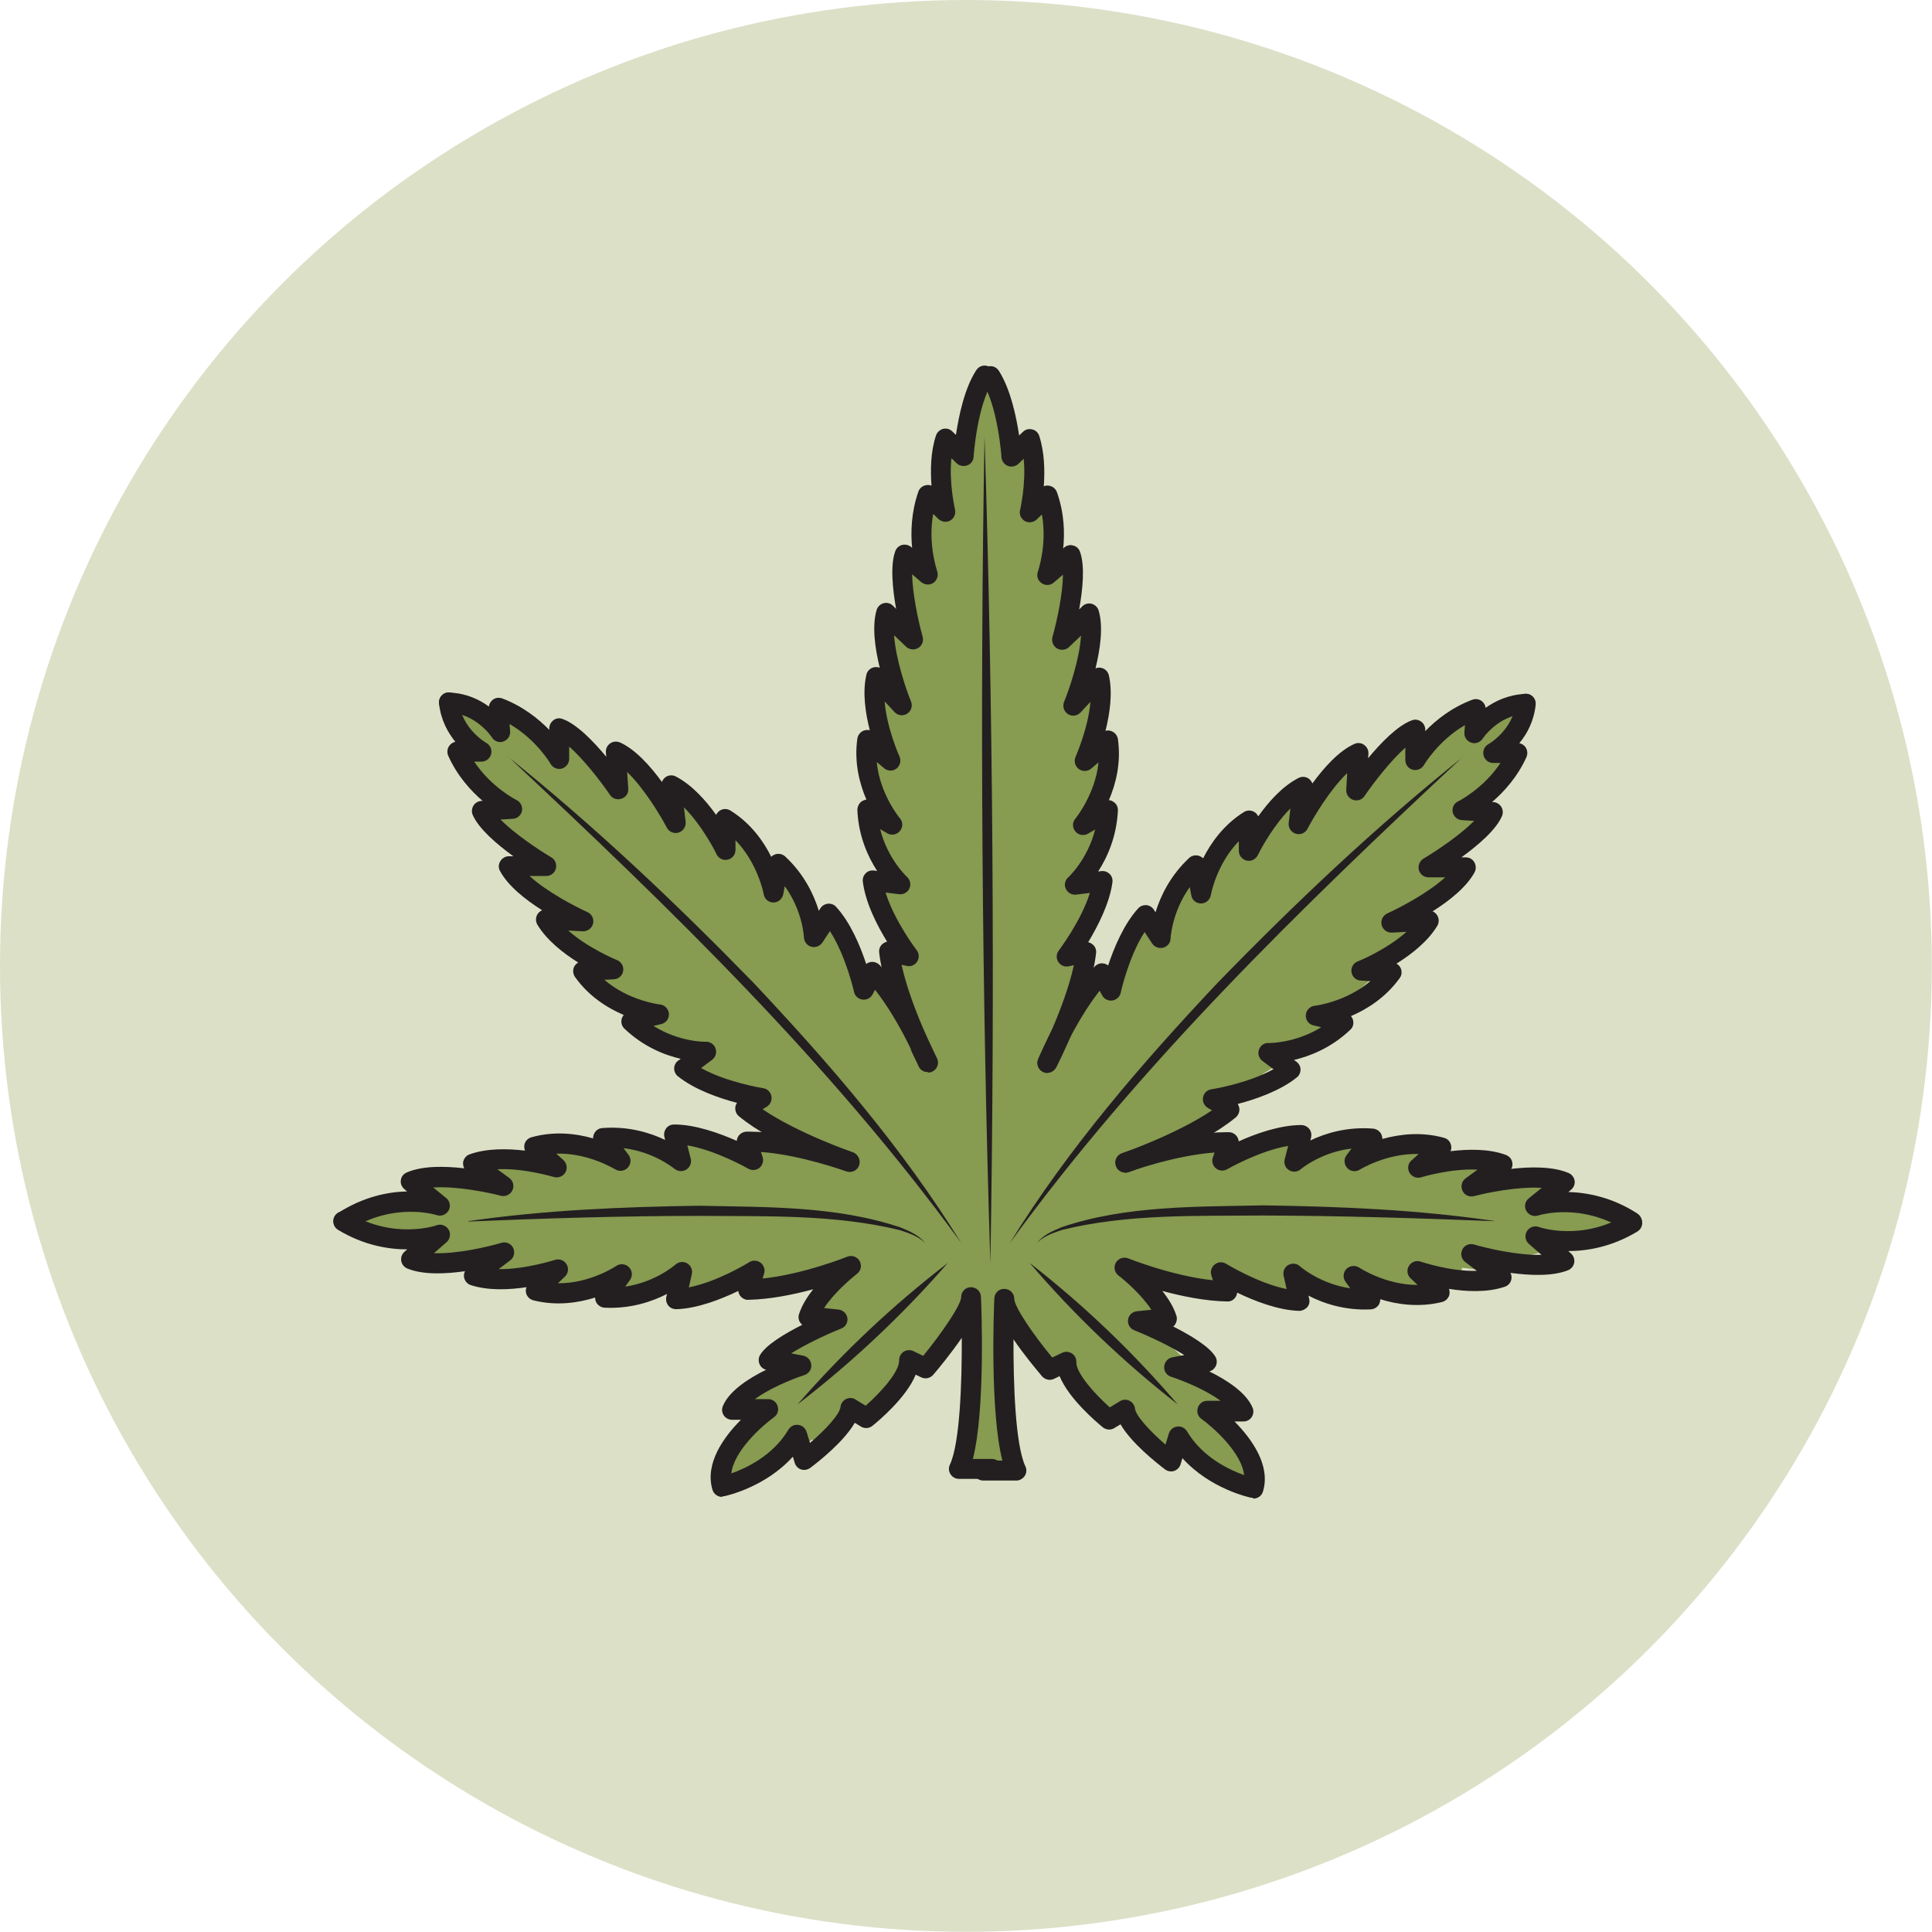 <?xml version="1.0" encoding="UTF-8"?><svg id="Layer_1" xmlns="http://www.w3.org/2000/svg" viewBox="0 0 102.71 102.71"><defs><style>.cls-1{fill:none;}.cls-2{fill:#dce0c7;}.cls-3{fill:#231f20;}.cls-4{fill:#879b51;}</style></defs><circle class="cls-2" cx="51.35" cy="51.35" r="51.35"/><g><g><path class="cls-1" d="M55.04,33.53c0,.1,.01,.2,.02,.31,.01-.02,.03-.03,.04-.05-.02-.08-.04-.17-.06-.26Z"/><path class="cls-1" d="M66.62,57.42c-.09,.07-.06,.08,0,0h0Z"/><path class="cls-1" d="M72.38,41.34s-.06-.01-.05,0c0,.01,.03,0,.05,0Z"/><path class="cls-4" d="M85.15,64.16c-4.05-1.86-8.36-2.98-12.81-3.28-2.26-.15-4.53-.1-6.8-.08-.99,0-2,0-2.99,.11,.55-.43,1.08-.9,1.57-1.4,.21-.22,.32-.5,.35-.78,.33-.21,.69-.38,1.06-.52,.55,.02,1.12-.29,1.45-.76,.07-.1,.12-.22,.15-.35l.03-.02c.33-.21,.66-.41,.99-.62l1.87-1.17c.5-.31,.68-.84,.61-1.33,.06-.04,.12-.08,.18-.12,.03-.02,.05-.03,.08-.04,.22-.16,.45-.31,.67-.47,.19-.13,.35-.31,.46-.5,.81-.72,1.63-1.44,2.44-2.15,.46-.4,.5-.91,.32-1.34,.68-.66,1.36-1.31,2.04-1.97,.45-.43,.45-1.09,.18-1.59l.04-.08c.08-.14,.12-.28,.15-.41,.22-.06,.44-.13,.66-.26,.55-.33,.79-1.03,.55-1.62,.91-.77,1.64-1.75,2.09-2.85-.03-.01-.06-.02-.09-.04l-.16-.12c-.08-.07-.13-.15-.16-.25-.05-.09-.07-.19-.07-.3,0-.11,.02-.21,.07-.3,.03-.1,.09-.18,.16-.25,.03-.03,.05-.06,.07-.09,.09-.12,.17-.25,.24-.37,.07-.12,.16-.21,.28-.28l.09-.04c-.08-.51-.4-.93-.82-1.12-.01,.04-.03,.08-.05,.11-.05,.09-.12,.16-.2,.22-.08,.07-.16,.12-.27,.14-.13,.04-.25,.09-.37,.14-.06,.03-.13,.06-.19,.09-.12,.07-.25,.11-.39,.11l-.21-.03c-.06-.02-.12-.04-.18-.08-.91,.74-1.94,1.18-3.09,1.52-.74,.22-1.38,.51-1.97,1.01-.22,.19-.42,.45-.66,.62-.51-.46-1.27-.42-1.82,.04-.59,.49-1.13,1.03-1.62,1.61-.42-.27-.98-.37-1.43-.07-.02,.02-.05,.03-.07,.05l.02,.18c0,.11-.02,.21-.07,.3-.03,.1-.09,.18-.16,.25-.07,.08-.15,.13-.25,.16-.09,.05-.19,.07-.3,.07-.03,0-.07,0-.1,0-.09,.02-.18,.03-.26,.05-.11,.03-.22,.03-.34,.01-.49,.37-.97,.75-1.45,1.14,.01,.03,.03,.06,.04,.09,.06,.19,.02,.44-.08,.6-.09,.15-.28,.33-.47,.36-.2,.03-.39,.09-.58,.15-.1,.05-.19,.1-.28,.16-.11,.1-.21,.21-.31,.33-.18,.24-.35,.48-.53,.72-.07,.12-.16,.21-.28,.28h-.02c.05,.15,.06,.31,.02,.46-.1,.42-.57,.65-.96,.55h-.02s-.08,0-.12,0c-.03,0-.06,.02-.09,.03-.04,.02-.08,.04-.11,.06h-.01s-.04,.04-.05,.05c-.06,.06-.12,.12-.18,.18,0,.01-.03,.03-.04,.05l-.02,.02c-.2,.28-.35,.58-.49,.89-.1,.25-.2,.51-.28,.77-.08,.25-.25,.43-.47,.51-.01,.1-.04,.2-.09,.29l-.12,.16c-.1,.1-.21,.16-.35,.2l-.21,.03c-.1,0-.19-.02-.28-.06-.58,.82-1.14,1.66-1.66,2.52,.4-1.1,.74-2.22,1.03-3.36-.07-.03-.13-.07-.18-.13-.08-.07-.13-.15-.16-.25-.05-.09-.07-.19-.07-.3,0-.05,0-.09,0-.14,.01-.11,.03-.23,.05-.34,.02-.11,.06-.21,.1-.31,.04-.13,.1-.25,.2-.35l.16-.12c.11-.06,.22-.09,.35-.1,.12-.61,.22-1.23,.31-1.85-.06-.01-.11-.03-.16-.06-.1-.03-.18-.09-.25-.16-.08-.07-.13-.15-.16-.25-.05-.09-.07-.19-.07-.3,0-.04,0-.09,0-.13,.01-.1,.02-.21,.05-.31,.02-.08,.04-.16,.07-.23,.06-.14,.11-.27,.19-.4,.08-.13,.17-.25,.27-.36,.09-.09,.2-.15,.32-.19,.04-.49,.06-.99,.08-1.48-.07-.03-.13-.07-.18-.13-.08-.07-.13-.15-.16-.25-.05-.09-.07-.19-.07-.3v-.22c0-.14,.04-.27,.11-.39l.12-.16c.06-.06,.13-.1,.2-.14,0-.57-.02-1.13-.06-1.7-.12-.1-.23-.25-.26-.39-.12-.63-.11-1.24,0-1.87,0-.04,.02-.07,.04-.1-.04-.31-.08-.62-.13-.93-.13-.16-.28-.31-.39-.48-.06-.09-.1-.19-.14-.29-.02-.04-.03-.08-.03-.12-.02-.11-.04-.22-.03-.33,.01-.12,.02-.23,.06-.34,.03-.12,.09-.22,.17-.31-.04-.19-.08-.38-.12-.57-.09-.39-.18-.81-.28-1.23-.03,0-.05,0-.08,.01l-.21-.03c-.1-.02-.19-.07-.27-.14-.09-.06-.15-.13-.2-.22-.06-.09-.09-.19-.09-.29-.02-.1-.02-.21,.01-.31,0-.02,0-.03,0-.05,.03-.22,.04-.44,.08-.66,.03-.1,.07-.18,.13-.26-.06-.15-.12-.3-.19-.44-.17-.34-.43-.61-.74-.8-.12-.74-.23-1.47-.35-2.21-.08-.48-.36-.77-.71-.88-.09-.66-.13-1.34-.1-2.03,.03-.67-.36-1.07-.84-1.21-.07,0-.13-.02-.2-.04-.08-.01-.15-.02-.23-.02,0-.04,0-.08,0-.11-.02-.02-.04-.03-.06-.05-.16-.16-.2-.34-.23-.55-.04-.34-.08-.68-.13-1.02-.04-.33-.09-.65-.15-.97-.34-.17-.76-.2-1.13-.07v.02c-.2,.74-.54,1.44-.66,2.19,0,.08-.02,.16-.02,.24,0,.39-.28,.68-.63,.76-.27,1.66-.36,3.34-.36,5.02-.13,.77-.27,1.54-.41,2.31-.11-.03-.23-.05-.36-.05-.74,0-1.3,.61-1.32,1.32-.04,1.37-.08,2.74-.12,4.11-.73-.1-1.51,.32-1.49,1.26,.04,1.9,.45,3.77,1.22,5.49-.16,1.52-.26,3.06-.26,4.6,0,1.77,.14,3.54,.43,5.28-.88-.68-1.81-1.32-2.72-1.96-2.13-1.49-4.26-2.98-6.39-4.47-4.3-3.01-8.6-6.01-12.9-9.02-.54-.38-1.33-.15-1.72,.35,.09,.04,.18,.1,.24,.16,.14,.14,.23,.35,.23,.55v1.28h0c1.02,.72,2.04,1.43,3.05,2.15-.04,.28,0,.56,.17,.8,.26,.36,.52,.73,.78,1.09-.05,.27,0,.57,.19,.87,2.17,3.38,4.98,6.32,7.72,9.23,2.46,2.62,5.08,5.12,8.12,7.05-1.39,.37-2.84,.53-4.26,.59-4.37,.2-8.73-.37-13.07,.4-1.7,.3-3.37,.75-5.07,.95-.04,.14-.11,.28-.21,.38-.16,.16-.33,.2-.54,.23h-.08c-.05,.02-.11,.03-.16,.04-.13,.02-.25,.04-.38,.07-.25,.05-.51,.11-.76,.18-.25,.07-.5,.16-.74,.25-.03,.01-.07,.03-.1,.04l.08-.03c-.07,.02-.14,.06-.21,.09-.12,.06-.23,.11-.35,.18,.02,.29,.12,.59,.3,.83h.06c.28,.04,.56,.07,.84,.11,.62,.07,1.24,.15,1.86,.24,.43,.07,.63,.59,.55,.96,2.23,.66,4.51,1.17,6.8,1.54,2.3,.04,4.6,.19,6.9,.12,1.12-.03,2.22-.16,3.34-.16,1.08,0,2.26,.07,3.26-.4,.91-.42,1.7,.93,.79,1.35-.07,.03-.13,.05-.2,.08-.21,.36-.38,.74-.57,1.13-.39,.78-.88,1.49-1.49,2.12-.27,.27-.55,.52-.84,.75-.5,.39-.72,.69-.84,1.32-.15,.82-.52,1.5-1.11,2.08-.47,.46-.51,1.23-.1,1.74,0,.01,.02,.02,.03,.03,.02,0,.04,0,.06-.02,.18-.06,.37-.12,.55-.18,.1-.04,.2-.08,.31-.12,.02,0,.18-.07,.21-.09,.8-.34,1.58-.74,2.38-1.08,.2-.09,.41-.11,.61-.07l.6-.46c.26,.03,.53-.02,.78-.2,1.11-.8,2.18-1.64,3.21-2.54,.16-.06,.31-.16,.46-.27,.3-.23,.53-.53,.71-.86,.04-.07,.07-.14,.09-.2,.42,.12,.87,.05,1.2-.36,.07-.09,.14-.18,.2-.27h0c.12-.16,.25-.31,.37-.47,.03-.13,.05-.27,.08-.4,.23-.98,1.73-.56,1.51,.42-.14,.59-.27,1.19-.35,1.79-.08,.61-.08,1.22-.14,1.83-.05,.47-.13,.92-.24,1.38,.06,.31,.12,.62,.19,.94,.22,1.02,1.76,1.25,2.34,.51-.18-.74-.22-1.52-.26-2.26-.03-.64-.1-1.28-.13-1.92-.03-.75-.01-1.49-.01-2.24,0-1.01,1.57-1.01,1.56,0,0,.06,0,.11,0,.17,.86,.59,1.73,1.17,2.58,1.77-.03,.1-.05,.2-.07,.31,.21,.21,.42,.42,.64,.63,.08,.08,.17,.16,.26,.24,.04,.04,.08,.07,.12,.11l.04,.03c.19,.14,.39,.26,.61,.36h.01l.04,.03c.1,.04,.2,.08,.3,.13,.1,.05,.19,.1,.29,.15,.23,.13,.45,.28,.66,.43,.1,.07,.2,.15,.29,.23,.17,.06,.3,.18,.38,.33,.13,.13,.25,.26,.37,.4l.68,.37c.1-.13,.26-.24,.41-.28,.19-.05,.43-.03,.6,.08,.71,.44,1.42,.97,1.87,1.69,.02,.03,.03,.06,.04,.09,.67,.35,1.27,.13,1.62-.31-.07-.22-.14-.43-.22-.64-.08-.22-.08-.2-.18-.42-.08-.18-.17-.35-.25-.52-.19-.36-.39-.72-.6-1.06-.01-.02-.02-.04-.03-.06-.03-.03-.07-.05-.1-.08,.02-.02,.03-.04,.05-.07-.08-.33,.07-.68,.36-.87h.02c0-.12,0-.23,0-.33-.2-.18-.4-.36-.61-.53-.21-.15-.43-.29-.67-.4-.03-.01-.06-.02-.09-.03-.32-.1-.52-.36-.56-.66-.79-.57-1.49-1.24-2.06-2.03,.14-.12,.25-.28,.33-.45-.02-.03-.03-.05-.05-.08-.13-.22-.26-.44-.41-.65-.02-.03-.04-.06-.06-.08-.01-.02-.02-.03-.02-.03-.02-.03-.05-.05-.07-.08-.09-.1-.18-.19-.27-.28-.32-.3-.28-.8,0-1.11,.29-.32,.81-.28,1.11,0,.05,.05,.09,.1,.14,.15,4.43,.5,8.88,.76,13.34,.75,.03-.15,.11-.31,.22-.41,.14-.14,.35-.23,.55-.23,.38,0,.76-.04,1.15-.04h0c.14-.23,.23-.49,.23-.74,.17,.02,.34,.03,.37,.04,.75,.11,1.53,.14,2.21-.25,.61-.35,1.27-.57,1.94-.66,.1-.21,.28-.38,.5-.43,.99-.21,1.97-.43,2.94-.73,.03-.48-.18-1-.64-1.21Z"/><path class="cls-4" d="M55.04,33.53c.02,.09,.04,.17,.06,.26-.01,.02-.03,.03-.04,.05,0-.1-.01-.2-.02-.31Z"/><path class="cls-4" d="M66.62,57.42c-.06,.08-.09,.07,0,0h0Z"/><path class="cls-4" d="M72.38,41.34s-.04,.01-.05,0c0-.01,.01-.01,.05,0Z"/></g><g><path class="cls-4" d="M49.32,56.46s-1.78-3.45-2.06-5.88l1.03,.22s-1.67-2.17-1.91-3.99l1.47,.18s-1.64-1.47-1.76-3.94l1.32,.76s-1.68-2-1.32-4.46l1.23,1.06s-1.17-2.58-.76-4.41l1.38,1.46s-1.32-3.23-.85-4.87l1.45,1.38s-.92-3.26-.45-4.5l1.23,1.05s-.77-2.05,0-4.23l.93,.9s-.54-2.25,0-3.89l.98,.93s.18-2.82,1.12-4.28"/><path class="cls-3" d="M49.32,56.99c-.19,0-.38-.1-.47-.29-.07-.14-1.83-3.56-2.11-6.06-.02-.17,.04-.34,.17-.45,.07-.06,.16-.11,.25-.13-.52-.84-1.15-2.06-1.29-3.19-.02-.16,.03-.32,.15-.44,.11-.12,.27-.17,.44-.15l.17,.02c-.48-.74-.99-1.84-1.05-3.23,0-.19,.09-.38,.25-.48,.07-.04,.15-.07,.23-.08-.37-.86-.66-1.99-.48-3.25,.03-.19,.16-.35,.34-.42,.11-.04,.22-.04,.32-.02-.23-.9-.4-2.01-.18-2.95,.04-.19,.19-.34,.38-.39,.11-.03,.23-.02,.33,.02-.25-1.02-.42-2.2-.17-3.06,.05-.18,.19-.32,.37-.37,.18-.05,.37,0,.5,.13l.17,.17c-.19-1.06-.32-2.34-.04-3.08,.06-.16,.2-.28,.36-.32,.17-.04,.34,0,.48,.11l.05,.05c-.08-.83-.05-1.89,.33-2.99,.06-.17,.2-.3,.38-.34,.11-.03,.22-.02,.32,.02-.06-.8-.05-1.8,.24-2.67,.06-.17,.2-.3,.37-.35,.18-.04,.36,0,.49,.13l.2,.19c.15-1,.45-2.47,1.08-3.44,.16-.25,.49-.32,.73-.16,.25,.16,.32,.49,.16,.73-.85,1.32-1.03,4-1.03,4.03-.01,.21-.14,.39-.34,.46-.19,.07-.41,.03-.56-.11l-.28-.27c-.14,1.32,.19,2.71,.19,2.73,.05,.23-.05,.47-.25,.58-.2,.12-.46,.08-.63-.08l-.28-.27c-.29,1.63,.21,3.02,.21,3.04,.08,.23,0,.48-.19,.62-.2,.14-.46,.12-.65-.03l-.49-.42c.02,1,.31,2.43,.56,3.32,.06,.23-.03,.48-.24,.6-.2,.12-.47,.09-.64-.07l-.64-.61c.09,1.26,.63,2.86,.9,3.52,.1,.24,.01,.51-.2,.65-.22,.14-.5,.1-.67-.08l-.53-.57c.11,1.42,.78,2.91,.79,2.93,.1,.23,.03,.49-.16,.64-.2,.15-.47,.14-.66-.02l-.39-.33c.16,1.71,1.22,2.98,1.23,2.99,.17,.2,.17,.48,0,.68-.17,.2-.45,.25-.67,.12l-.38-.22c.4,1.59,1.42,2.53,1.43,2.54,.17,.16,.22,.4,.13,.61-.1,.21-.31,.33-.54,.31l-.73-.09c.46,1.49,1.63,3.04,1.65,3.06,.14,.18,.15,.42,.03,.61-.12,.19-.34,.28-.56,.23l-.27-.06c.48,2.22,1.86,4.93,1.88,4.96,.13,.26,.03,.58-.23,.71-.08,.04-.16,.06-.24,.06Z"/></g><g><path class="cls-4" d="M45.17,61.76s-3.67-1.26-5.55-2.83l.9-.55s-2.71-.42-4.14-1.57l1.18-.89s-2.2,.08-3.99-1.63l1.48-.36s-2.59-.28-4.04-2.31l1.62-.09s-2.64-1.06-3.6-2.66l2.01,.11s-3.18-1.42-3.98-2.93h2s-2.92-1.72-3.43-2.94l1.62-.09s-1.97-.95-2.92-3.05h1.29s-1.56-.86-1.73-2.62"/><path class="cls-3" d="M45.17,62.29c-.06,0-.12,0-.17-.03-.15-.05-3.78-1.31-5.72-2.92-.13-.11-.2-.27-.19-.45,0-.09,.04-.18,.09-.26-.96-.25-2.25-.7-3.14-1.41-.13-.1-.2-.26-.2-.42,0-.16,.08-.32,.21-.41l.14-.1c-.86-.2-1.98-.64-2.99-1.6-.14-.13-.2-.33-.15-.52,.02-.08,.06-.15,.11-.21-.86-.37-1.85-.98-2.59-2.02-.11-.16-.13-.36-.05-.54,.05-.1,.13-.18,.22-.23-.79-.49-1.67-1.18-2.17-2.01-.1-.17-.1-.38,0-.55,.06-.1,.15-.17,.25-.22-.89-.56-1.82-1.3-2.24-2.09-.09-.16-.08-.36,.02-.52s.27-.26,.45-.26h.24c-.87-.63-1.85-1.47-2.16-2.2-.07-.16-.05-.34,.04-.49,.09-.15,.25-.24,.42-.25h.07c-.63-.54-1.35-1.33-1.83-2.4-.07-.16-.06-.36,.04-.51,.08-.12,.2-.21,.34-.23-.4-.49-.78-1.17-.87-2.05-.03-.29,.18-.55,.47-.58,.3-.02,.55,.18,.58,.47,.15,1.47,1.45,2.21,1.46,2.21,.21,.12,.32,.36,.26,.6-.06,.23-.27,.4-.51,.4h-.39c.92,1.38,2.24,2.04,2.25,2.04,.22,.11,.33,.35,.29,.58-.05,.24-.25,.41-.49,.42l-.65,.04c.7,.71,1.91,1.54,2.7,2.01,.21,.12,.3,.37,.24,.6-.06,.23-.27,.39-.51,.39h-.89c.93,.85,2.44,1.63,3.08,1.92,.23,.1,.36,.36,.3,.61s-.3,.42-.54,.41l-.78-.04c1.07,.95,2.57,1.56,2.59,1.57,.23,.09,.37,.33,.33,.58s-.25,.43-.49,.44l-.51,.03c1.3,1.12,2.94,1.31,2.96,1.31,.26,.03,.45,.24,.47,.49,.02,.26-.15,.49-.4,.55l-.42,.1c1.39,.87,2.77,.85,2.79,.84h.01c.22,0,.43,.14,.5,.36,.08,.22,0,.46-.18,.6l-.59,.44c1.36,.76,3.28,1.07,3.3,1.07,.22,.03,.39,.2,.44,.42,.04,.22-.05,.44-.24,.56l-.23,.14c1.88,1.28,4.75,2.27,4.78,2.28,.28,.1,.42,.4,.33,.67-.08,.22-.28,.36-.5,.36Z"/></g><g><path class="cls-4" d="M49.32,56.46s-1.22-2.99-2.9-4.77l-.49,.93s-.58-2.68-1.83-4.03l-.81,1.24s-.06-2.2-1.87-3.88l-.27,1.5s-.45-2.57-2.56-3.89v1.62s-1.21-2.56-2.86-3.42l.23,2s-1.62-3.09-3.18-3.79l.12,2s-1.9-2.8-3.15-3.24v1.62s-1.06-1.91-3.22-2.72l.08,1.29s-.96-1.5-2.73-1.56"/><path class="cls-3" d="M49.32,56.99c-.21,0-.41-.12-.49-.33-.01-.03-.97-2.34-2.31-4.04l-.13,.24c-.1,.2-.32,.31-.54,.28-.22-.03-.4-.19-.45-.41,0-.02-.43-1.92-1.28-3.23l-.4,.61c-.13,.19-.37,.28-.59,.22-.22-.06-.38-.26-.39-.49,0-.02-.06-1.4-1.02-2.73l-.08,.43c-.05,.25-.27,.44-.52,.44h0c-.26,0-.48-.19-.52-.44,0-.02-.31-1.65-1.5-2.87v.51c0,.25-.16,.46-.41,.52-.24,.06-.49-.06-.6-.29,0-.02-.72-1.48-1.73-2.49l.09,.77c.03,.25-.13,.49-.37,.57-.24,.08-.51-.03-.63-.26-.33-.63-1.2-2.08-2.11-2.96l.06,.89c.02,.24-.13,.46-.36,.53-.23,.08-.48,0-.61-.2-.52-.76-1.42-1.91-2.17-2.57v.65c0,.24-.16,.45-.39,.52-.24,.06-.48-.04-.6-.25,0-.01-.75-1.29-2.18-2.12l.03,.39c.02,.24-.13,.46-.36,.54s-.48-.01-.61-.22c0-.01-.84-1.27-2.3-1.32-.29-.01-.52-.26-.51-.55s.26-.54,.55-.51c.88,.03,1.58,.36,2.1,.74,.02-.14,.09-.27,.21-.36,.14-.11,.33-.13,.5-.07,1.09,.41,1.92,1.08,2.5,1.67v-.07c0-.17,.08-.33,.22-.44s.32-.13,.48-.07c.75,.26,1.65,1.19,2.33,2.01l-.02-.24c-.01-.19,.07-.36,.23-.47,.15-.11,.35-.12,.52-.05,.82,.37,1.61,1.25,2.23,2.1,.04-.1,.11-.2,.2-.26,.16-.11,.37-.12,.54-.03,.86,.45,1.6,1.28,2.14,2.04,.05-.1,.12-.18,.22-.24,.17-.1,.38-.09,.54,.01,1.08,.67,1.76,1.63,2.17,2.46,.06-.06,.13-.1,.21-.13,.18-.06,.39-.02,.53,.11,1.02,.95,1.53,2.04,1.79,2.89l.09-.14c.09-.14,.24-.22,.4-.24,.17-.01,.32,.05,.43,.17,.77,.84,1.29,2.1,1.6,3.04,.07-.06,.16-.09,.25-.11,.17-.02,.34,.04,.46,.16,1.73,1.83,2.96,4.81,3.01,4.93,.11,.27-.02,.58-.29,.69-.07,.03-.13,.04-.2,.04Z"/></g><g><path class="cls-4" d="M45.17,61.76s-3.03-1.12-5.48-1.08l.35,.99s-2.37-1.38-4.21-1.38l.36,1.43s-1.67-1.44-4.13-1.24l.93,1.22s-2.2-1.41-4.6-.74l1.21,1.09s-2.71-.83-4.47-.19l1.63,1.18s-3.37-.89-4.94-.22l1.56,1.26s-2.52-.82-5.12,.86"/><path class="cls-3" d="M18.27,65.45c-.17,0-.34-.09-.45-.24-.16-.25-.09-.57,.16-.73,1.34-.86,2.65-1.12,3.66-1.14l-.14-.12c-.14-.12-.22-.3-.19-.48,.02-.18,.14-.34,.32-.41,.82-.36,2.01-.34,3.05-.22-.05-.1-.07-.21-.06-.32,.03-.19,.16-.36,.34-.42,.91-.33,2.02-.31,2.95-.2-.04-.1-.05-.21-.03-.32,.04-.19,.19-.34,.37-.39,1.22-.34,2.38-.2,3.28,.06,0-.08,.01-.16,.05-.24,.08-.18,.25-.3,.44-.31,1.39-.11,2.54,.25,3.34,.63l-.04-.16c-.04-.16,0-.33,.1-.46s.25-.2,.42-.2c1.13,0,2.42,.47,3.33,.87,0-.09,.04-.18,.09-.26,.1-.14,.26-.22,.43-.23,.04,0,.08,0,.12,0,2.49,0,5.42,1.07,5.55,1.12,.27,.1,.41,.41,.31,.68-.1,.28-.41,.41-.68,.31-.03,0-2.38-.87-4.54-1.03l.09,.26c.07,.21,0,.44-.16,.58-.17,.14-.41,.16-.6,.05-.02-.01-1.71-.98-3.24-1.24l.18,.71c.06,.22-.04,.46-.24,.58-.2,.12-.45,.1-.63-.05-.01,0-1.07-.9-2.7-1.09l.26,.35c.16,.2,.14,.49-.03,.68-.17,.19-.46,.23-.68,.09-.02,0-1.41-.88-3.13-.83l.38,.34c.18,.17,.23,.44,.11,.65-.12,.22-.38,.32-.62,.25-.02,0-1.58-.48-3-.41l.63,.46c.21,.15,.28,.43,.17,.66s-.37,.35-.61,.29c-.68-.18-2.35-.52-3.6-.44l.69,.56c.2,.16,.25,.44,.13,.66-.12,.22-.39,.33-.63,.25-.09-.03-2.32-.71-4.67,.8-.09,.06-.19,.08-.29,.08Z"/></g><path class="cls-3" d="M38.39,79.58c-.23,0-.44-.15-.51-.37-.43-1.41,.61-2.83,1.51-3.73h-.47c-.18,0-.34-.09-.44-.23-.1-.15-.12-.33-.05-.5,.33-.8,1.36-1.47,2.3-1.93-.16-.04-.29-.15-.35-.3-.07-.16-.06-.34,.03-.49,.33-.55,1.33-1.14,2.24-1.6-.04-.03-.08-.08-.11-.12-.09-.13-.11-.3-.06-.45,.14-.45,.43-.91,.75-1.32-1.03,.28-2.29,.54-3.45,.56-.15,.02-.33-.08-.43-.21-.06-.08-.09-.17-.1-.26-.89,.43-2.17,.94-3.3,.97-.17,0-.32-.07-.42-.19-.1-.13-.14-.29-.11-.45l.04-.17c-.78,.4-1.93,.8-3.32,.73-.19-.01-.37-.13-.45-.3-.04-.08-.05-.16-.05-.24-.89,.28-2.05,.46-3.28,.15-.19-.05-.34-.19-.39-.38-.03-.11-.02-.22,.02-.32-.92,.14-2.04,.19-2.96-.11-.19-.06-.32-.22-.36-.41-.02-.11,0-.23,.05-.33-1.04,.15-2.23,.2-3.06-.14-.17-.07-.3-.22-.33-.41-.03-.18,.04-.37,.18-.49l.14-.12h0c-1.01,0-2.33-.22-3.68-1.04-.25-.15-.33-.48-.18-.73,.15-.25,.48-.33,.73-.18,2.41,1.46,4.67,.68,4.69,.67,.24-.09,.51,.01,.64,.23s.08,.5-.11,.67l-.67,.58c1.26,.05,2.92-.35,3.59-.55,.24-.07,.51,.04,.62,.27s.05,.51-.15,.66l-.62,.47c1.42,.02,2.97-.49,2.99-.49,.24-.08,.49,.02,.62,.23,.13,.21,.09,.49-.09,.66l-.37,.35c1.71,.02,3.09-.91,3.1-.92,.21-.14,.5-.12,.68,.07,.18,.18,.2,.47,.05,.68l-.25,.35c1.62-.24,2.65-1.16,2.67-1.17,.17-.16,.42-.18,.62-.07,.2,.12,.3,.35,.25,.57l-.16,.71c1.53-.3,3.19-1.32,3.21-1.34,.19-.12,.43-.1,.61,.03,.17,.14,.25,.37,.18,.58l-.08,.26c2.15-.22,4.48-1.15,4.5-1.16,.25-.1,.53,0,.66,.23s.07,.52-.14,.68c-.37,.29-1.26,1.06-1.75,1.82l.77,.08c.24,.03,.43,.21,.47,.45,.03,.24-.1,.47-.33,.56-.93,.37-1.98,.89-2.66,1.32l.64,.12c.24,.05,.41,.25,.43,.49,.02,.24-.13,.46-.36,.54-.77,.25-1.9,.74-2.64,1.28h.71c.23,0,.43,.15,.5,.37,.07,.22,0,.46-.19,.59-.65,.47-2.14,1.8-2.27,2.99,.79-.28,2.22-.95,3.03-2.32,.11-.18,.3-.29,.52-.26,.21,.02,.38,.17,.45,.37l.18,.59c.84-.71,1.59-1.54,1.62-1.91,.02-.18,.13-.34,.29-.42,.16-.08,.36-.08,.51,.02l.54,.33c.83-.73,1.8-1.82,1.78-2.41,0-.19,.09-.36,.24-.46,.16-.1,.35-.11,.52-.03l.52,.25c1.01-1.24,2.01-2.7,2.02-3.13,0-.29,.23-.52,.52-.52h0c.28,0,.52,.22,.53,.51,.03,.67,.23,6.05-.43,8.62h1.02c.29,0,.53,.24,.53,.53s-.24,.53-.53,.53h-1.76c-.18,0-.35-.09-.45-.25-.1-.15-.11-.35-.03-.51,.53-1.13,.64-4.35,.63-6.74-.57,.83-1.22,1.62-1.52,1.97-.16,.18-.42,.24-.64,.13l-.29-.14c-.49,1.21-1.95,2.44-2.3,2.72-.17,.14-.42,.16-.61,.04l-.33-.2c-.57,.99-1.9,2.05-2.37,2.4-.14,.1-.32,.13-.48,.08-.16-.05-.29-.18-.34-.35l-.1-.33c-1.47,1.63-3.54,2.08-3.64,2.1-.04,0-.07,.01-.11,.01Z"/><g><path class="cls-3" d="M55.68,57.04c-.08,0-.16-.02-.24-.06-.26-.13-.36-.45-.23-.71,.02-.03,1.4-2.74,1.88-4.96l-.27,.06c-.22,.05-.44-.05-.56-.23-.12-.19-.11-.43,.03-.61,.01-.02,1.19-1.57,1.65-3.06l-.73,.09c-.23,.03-.45-.1-.55-.31s-.04-.46,.13-.61c.01,0,1.03-.95,1.43-2.54l-.38,.22c-.22,.13-.51,.08-.67-.12-.17-.2-.17-.48,0-.68,.01-.01,1.06-1.3,1.23-2.99l-.39,.33c-.19,.16-.46,.17-.66,.02-.2-.15-.27-.42-.17-.64,0-.02,.67-1.5,.79-2.93l-.53,.57c-.18,.19-.46,.22-.67,.08s-.3-.41-.2-.65c.27-.65,.82-2.26,.9-3.52l-.64,.61c-.17,.16-.43,.19-.64,.07-.2-.12-.3-.37-.24-.6,.25-.89,.55-2.32,.56-3.32l-.49,.42c-.18,.16-.45,.17-.65,.03-.2-.14-.28-.39-.19-.62,0-.02,.5-1.41,.21-3.03l-.28,.27c-.17,.16-.43,.19-.63,.08-.2-.12-.31-.35-.25-.58,0-.02,.33-1.41,.19-2.73l-.28,.27c-.15,.14-.37,.18-.56,.11-.19-.08-.32-.25-.34-.46,0-.03-.18-2.7-1.03-4.03-.16-.25-.09-.57,.16-.73,.25-.16,.57-.09,.73,.16,.62,.97,.93,2.44,1.08,3.44l.2-.19c.13-.13,.32-.18,.5-.13,.18,.04,.32,.18,.37,.35,.28,.87,.3,1.86,.24,2.67,.1-.04,.21-.05,.32-.02,.18,.04,.32,.17,.38,.34,.39,1.1,.42,2.16,.33,2.99l.05-.05c.13-.11,.31-.16,.48-.11,.17,.04,.3,.16,.36,.32,.28,.75,.15,2.03-.04,3.08l.17-.17c.13-.13,.33-.18,.5-.13,.18,.05,.32,.19,.37,.37,.25,.86,.08,2.04-.17,3.06,.1-.04,.22-.05,.33-.02,.19,.05,.33,.2,.38,.39,.21,.94,.05,2.05-.18,2.95,.1-.03,.22-.02,.32,.02,.18,.07,.31,.23,.34,.42,.18,1.26-.11,2.39-.48,3.25,.08,0,.16,.03,.23,.08,.17,.1,.26,.28,.25,.48-.07,1.39-.57,2.49-1.05,3.23l.17-.02c.17-.02,.32,.04,.44,.15,.12,.12,.17,.28,.15,.44-.15,1.13-.78,2.34-1.29,3.19,.09,.02,.17,.06,.25,.13,.13,.11,.19,.28,.17,.45-.29,2.5-2.04,5.92-2.11,6.06-.09,.18-.28,.29-.47,.29Z"/><path class="cls-3" d="M59.82,62.34c-.22,0-.43-.14-.5-.36-.1-.28,.05-.58,.33-.67,.03-.01,2.9-1.01,4.78-2.28l-.23-.14c-.19-.12-.29-.34-.24-.56,.04-.22,.22-.39,.44-.42,.02,0,1.95-.31,3.3-1.07l-.59-.44c-.18-.14-.26-.38-.18-.6,.08-.22,.28-.37,.52-.35,.02,0,1.4,.02,2.79-.84l-.42-.1c-.25-.06-.42-.29-.4-.55,.02-.26,.22-.46,.47-.49,.02,0,1.66-.2,2.96-1.31l-.51-.03c-.25-.01-.45-.2-.49-.44s.09-.49,.33-.58c.02,0,1.53-.62,2.59-1.57l-.78,.04c-.25,.01-.48-.16-.54-.41s.07-.5,.3-.61c.64-.29,2.15-1.07,3.08-1.92h-.89c-.24,0-.45-.16-.51-.39-.06-.23,.04-.47,.24-.6,.79-.47,2-1.3,2.7-2.01l-.65-.04c-.24-.01-.44-.19-.49-.42s.07-.48,.29-.58c.01,0,1.34-.67,2.25-2.04h-.39c-.24,0-.45-.16-.51-.4-.06-.23,.04-.48,.26-.6,.01,0,1.32-.76,1.46-2.21,.03-.29,.29-.5,.58-.47,.29,.03,.5,.29,.47,.58-.09,.88-.46,1.56-.87,2.05,.14,.03,.27,.11,.34,.23,.1,.15,.11,.34,.04,.51-.48,1.06-1.2,1.85-1.83,2.39h.07c.17,.01,.33,.11,.42,.25,.09,.15,.11,.33,.04,.49-.31,.74-1.29,1.57-2.16,2.2h.24c.19,0,.36,.1,.45,.26s.1,.36,.02,.52c-.42,.79-1.35,1.53-2.24,2.09,.1,.04,.19,.12,.25,.22,.1,.17,.1,.38,0,.55-.5,.83-1.38,1.52-2.17,2.01,.09,.05,.17,.13,.22,.23,.08,.17,.07,.38-.05,.54-.74,1.03-1.73,1.65-2.59,2.02,.05,.06,.09,.13,.11,.21,.05,.19,0,.39-.15,.52-1.01,.96-2.14,1.4-2.99,1.6l.14,.1c.13,.1,.21,.25,.21,.41,0,.16-.07,.32-.2,.42-.88,.71-2.18,1.16-3.14,1.41,.05,.08,.08,.17,.09,.26,.01,.17-.06,.34-.19,.45-1.94,1.61-5.57,2.87-5.72,2.92-.06,.02-.12,.03-.17,.03Z"/><path class="cls-3" d="M55.68,57.04c-.07,0-.14-.01-.2-.04-.27-.11-.4-.42-.29-.69,.05-.13,1.28-3.1,3.01-4.93,.12-.12,.28-.19,.46-.16,.09,.01,.18,.05,.25,.11,.31-.94,.84-2.21,1.6-3.04,.11-.12,.27-.18,.43-.17,.16,.01,.31,.1,.4,.24l.09,.14c.26-.84,.77-1.94,1.79-2.89,.14-.13,.34-.17,.53-.11,.08,.03,.15,.07,.21,.13,.42-.83,1.1-1.79,2.17-2.46,.16-.1,.37-.11,.54-.01,.1,.05,.17,.14,.22,.24,.54-.76,1.28-1.6,2.14-2.04,.17-.09,.38-.08,.54,.03,.09,.07,.16,.16,.2,.26,.62-.85,1.41-1.73,2.23-2.1,.17-.08,.37-.06,.52,.05,.15,.11,.24,.28,.23,.47l-.02,.24c.69-.83,1.58-1.75,2.34-2.02,.16-.06,.34-.03,.48,.07s.22,.26,.22,.44v.07c.58-.6,1.41-1.26,2.5-1.67,.17-.06,.36-.04,.5,.07,.12,.09,.19,.22,.21,.36,.52-.37,1.22-.7,2.1-.74,.3-.01,.54,.22,.55,.51,.01,.29-.22,.54-.51,.55-1.46,.05-2.29,1.31-2.3,1.32-.13,.2-.39,.29-.61,.21-.23-.08-.38-.3-.36-.54l.03-.39c-1.43,.83-2.17,2.11-2.18,2.12-.12,.21-.37,.31-.6,.25-.23-.06-.39-.27-.39-.52v-.65c-.75,.66-1.65,1.81-2.17,2.57-.13,.2-.38,.28-.61,.2-.23-.08-.37-.3-.36-.53l.05-.89c-.91,.87-1.78,2.33-2.11,2.96-.12,.23-.38,.34-.63,.26-.24-.08-.4-.31-.37-.57l.09-.77c-.83,.83-1.49,1.99-1.73,2.48-.11,.22-.35,.35-.6,.29-.24-.06-.41-.27-.41-.52v-.51c-1.19,1.22-1.49,2.85-1.49,2.87-.05,.25-.26,.44-.52,.44h0c-.26,0-.48-.18-.52-.44l-.08-.43c-.95,1.33-1.02,2.71-1.02,2.73,0,.23-.16,.43-.39,.49-.22,.06-.46-.03-.59-.22l-.4-.61c-.85,1.31-1.27,3.21-1.27,3.23-.05,.22-.23,.38-.45,.41-.22,.03-.44-.08-.54-.28l-.13-.24c-1.34,1.7-2.3,4.01-2.31,4.04-.08,.2-.28,.33-.49,.33Z"/><path class="cls-3" d="M86.73,65.5c-.1,0-.2-.03-.29-.08-2.35-1.51-4.58-.83-4.67-.8-.24,.08-.51-.03-.63-.25-.12-.22-.07-.5,.13-.66l.69-.56c-1.26-.08-2.92,.26-3.6,.44-.25,.06-.51-.05-.61-.29-.11-.23-.04-.51,.17-.66l.63-.46c-1.43-.07-2.98,.4-3,.41-.24,.07-.49-.03-.62-.25-.12-.22-.08-.49,.11-.65l.38-.34c-1.71-.05-3.11,.82-3.13,.83-.22,.14-.5,.1-.67-.09-.17-.19-.19-.48-.03-.68l.26-.35c-1.62,.19-2.69,1.09-2.7,1.1-.17,.15-.43,.17-.62,.05-.2-.12-.29-.36-.23-.58l.18-.71c-1.54,.26-3.22,1.23-3.24,1.24-.19,.11-.43,.09-.6-.05-.17-.14-.24-.38-.16-.58l.09-.26c-2.16,.16-4.51,1.02-4.54,1.03-.27,.1-.58-.04-.68-.31-.1-.27,.04-.58,.31-.68,.13-.05,3.06-1.12,5.55-1.12,.04,0,.08,0,.12,0,.17,0,.33,.09,.43,.23,.05,.08,.09,.17,.09,.26,.9-.41,2.19-.87,3.33-.87,.16,0,.32,.08,.42,.2s.14,.3,.1,.46l-.04,.16c.79-.38,1.95-.74,3.34-.63,.19,.02,.36,.14,.44,.31,.03,.08,.05,.16,.05,.24,.9-.25,2.06-.4,3.28-.06,.19,.05,.33,.2,.37,.39,.03,.11,.02,.22-.03,.32,.93-.11,2.04-.14,2.95,.2,.18,.07,.32,.23,.34,.42,.02,.11,0,.23-.06,.32,1.04-.12,2.23-.13,3.05,.22,.17,.07,.29,.23,.32,.41,.03,.18-.05,.37-.19,.48l-.14,.12c1.01,.03,2.33,.28,3.66,1.14,.25,.16,.32,.49,.16,.73-.1,.16-.27,.24-.45,.24Z"/><path class="cls-3" d="M66.61,79.63s-.07,0-.11-.01c-.1-.02-2.17-.47-3.64-2.1l-.1,.33c-.05,.17-.18,.29-.34,.35-.16,.05-.34,.02-.48-.08-.47-.36-1.8-1.41-2.37-2.4l-.33,.2c-.19,.12-.43,.1-.61-.04-.34-.28-1.8-1.51-2.3-2.72l-.29,.14c-.22,.11-.48,.05-.64-.13-.3-.36-.96-1.14-1.52-1.97-.01,2.4,.1,5.61,.63,6.75,.08,.16,.07,.36-.03,.51-.1,.15-.27,.25-.45,.25h-1.76c-.29,0-.53-.24-.53-.53s.24-.53,.53-.53h1.02c-.66-2.58-.46-7.95-.43-8.62,.01-.29,.24-.52,.54-.51,.29,0,.52,.24,.52,.52,0,.43,1,1.9,2.02,3.13l.52-.25c.17-.08,.36-.07,.52,.03,.16,.1,.25,.28,.24,.46-.02,.58,.97,1.69,1.78,2.41l.54-.33c.16-.1,.35-.1,.51-.02,.16,.08,.27,.24,.29,.42,.04,.37,.79,1.19,1.62,1.91l.18-.59c.06-.2,.24-.35,.45-.37,.21-.03,.41,.08,.52,.26,.81,1.37,2.24,2.04,3.03,2.32-.13-1.19-1.62-2.52-2.27-2.99-.19-.13-.26-.37-.19-.59,.07-.22,.27-.37,.5-.37h.71c-.73-.54-1.87-1.03-2.64-1.28-.23-.08-.38-.3-.36-.54,.02-.24,.19-.44,.43-.49l.64-.12c-.69-.44-1.74-.95-2.66-1.32-.23-.09-.36-.32-.33-.56,.03-.24,.23-.43,.47-.45l.77-.08c-.5-.77-1.38-1.54-1.75-1.82-.21-.16-.27-.45-.14-.68,.13-.23,.41-.33,.66-.23,.03,.01,2.35,.94,4.5,1.16l-.08-.26c-.07-.21,0-.44,.18-.58,.18-.14,.42-.15,.61-.03,.02,.01,1.68,1.03,3.21,1.34l-.16-.71c-.05-.23,.05-.46,.25-.57,.2-.11,.45-.09,.62,.07,.01,.01,1.05,.93,2.67,1.17l-.25-.35c-.15-.21-.13-.5,.05-.68,.18-.18,.47-.21,.68-.07,.02,.01,1.39,.92,3.09,.92h.01l-.37-.35c-.18-.17-.22-.44-.09-.66,.13-.21,.39-.31,.62-.23,.02,0,1.57,.54,2.99,.49l-.62-.47c-.2-.16-.26-.43-.15-.66s.38-.34,.62-.27c.68,.2,2.33,.59,3.59,.55l-.67-.58c-.19-.17-.24-.45-.11-.67,.13-.22,.4-.32,.64-.23,.09,.03,2.3,.78,4.69-.67,.25-.15,.58-.07,.73,.18s.07,.58-.18,.73c-1.36,.82-2.67,1.04-3.68,1.04h0l.14,.12c.14,.12,.21,.31,.18,.49-.03,.18-.15,.34-.33,.41-.83,.33-2.02,.28-3.06,.14,.05,.1,.07,.21,.05,.33-.03,.19-.17,.35-.36,.41-.92,.31-2.03,.26-2.96,.11,.04,.1,.04,.21,.02,.32-.05,.19-.2,.33-.39,.38-1.23,.3-2.39,.13-3.28-.15,0,.08-.02,.16-.05,.24-.08,.17-.26,.29-.45,.3-1.39,.07-2.53-.32-3.32-.73l.04,.17c.04,.16,0,.33-.11,.45s-.28,.19-.42,.19c-1.13-.03-2.41-.54-3.3-.97-.01,.09-.04,.18-.1,.26-.1,.14-.26,.22-.43,.21-1.16-.02-2.42-.28-3.45-.56,.33,.41,.61,.87,.75,1.32,.05,.15,.02,.32-.06,.45-.03,.05-.07,.09-.11,.12,.91,.46,1.91,1.06,2.24,1.6,.09,.15,.1,.33,.03,.49-.07,.15-.2,.26-.35,.3,.94,.46,1.97,1.13,2.3,1.93,.07,.16,.05,.35-.05,.5-.1,.15-.26,.23-.44,.23h-.47c.9,.91,1.94,2.33,1.51,3.73-.07,.23-.28,.37-.51,.37Z"/></g><path class="cls-3" d="M52.34,23.21c.45,14.14,.56,29.79,.31,43.94-.45-14.14-.56-29.79-.31-43.94h0Z"/><path class="cls-3" d="M77.76,40.24c-8.61,8.04-17.13,16.3-24.08,25.85,3.11-5.04,7-9.54,11.05-13.84,4.12-4.24,8.42-8.31,13.03-12h0Z"/><path class="cls-3" d="M27.02,40.24c4.61,3.7,8.91,7.77,13.03,12,4.05,4.3,7.94,8.8,11.05,13.84-6.95-9.55-15.48-17.81-24.08-25.85h0Z"/><path class="cls-3" d="M24.89,64.92c4.07-.59,8.18-.76,12.29-.82,3.57,.08,7.28,0,10.71,1.16,.47,.19,.97,.41,1.3,.83-.36-.37-.87-.53-1.34-.69-3.47-.85-7.11-.73-10.66-.76-4.03,0-8.26,.13-12.29,.3h0Z"/><path class="cls-3" d="M79.43,64.92c-4.03-.16-8.26-.29-12.29-.3-3.56,.03-7.19-.09-10.66,.76-.47,.16-.98,.32-1.34,.69,.32-.42,.82-.63,1.3-.83,3.43-1.16,7.14-1.08,10.71-1.16,4.11,.06,8.22,.23,12.29,.83h0Z"/><path class="cls-3" d="M42.4,74.66c2.41-2.77,5.08-5.28,7.99-7.52-2.41,2.77-5.08,5.28-7.99,7.52h0Z"/><path class="cls-3" d="M62.61,74.66c-2.87-2.24-5.5-4.75-7.87-7.52,2.88,2.24,5.5,4.75,7.87,7.52h0Z"/></g></svg>